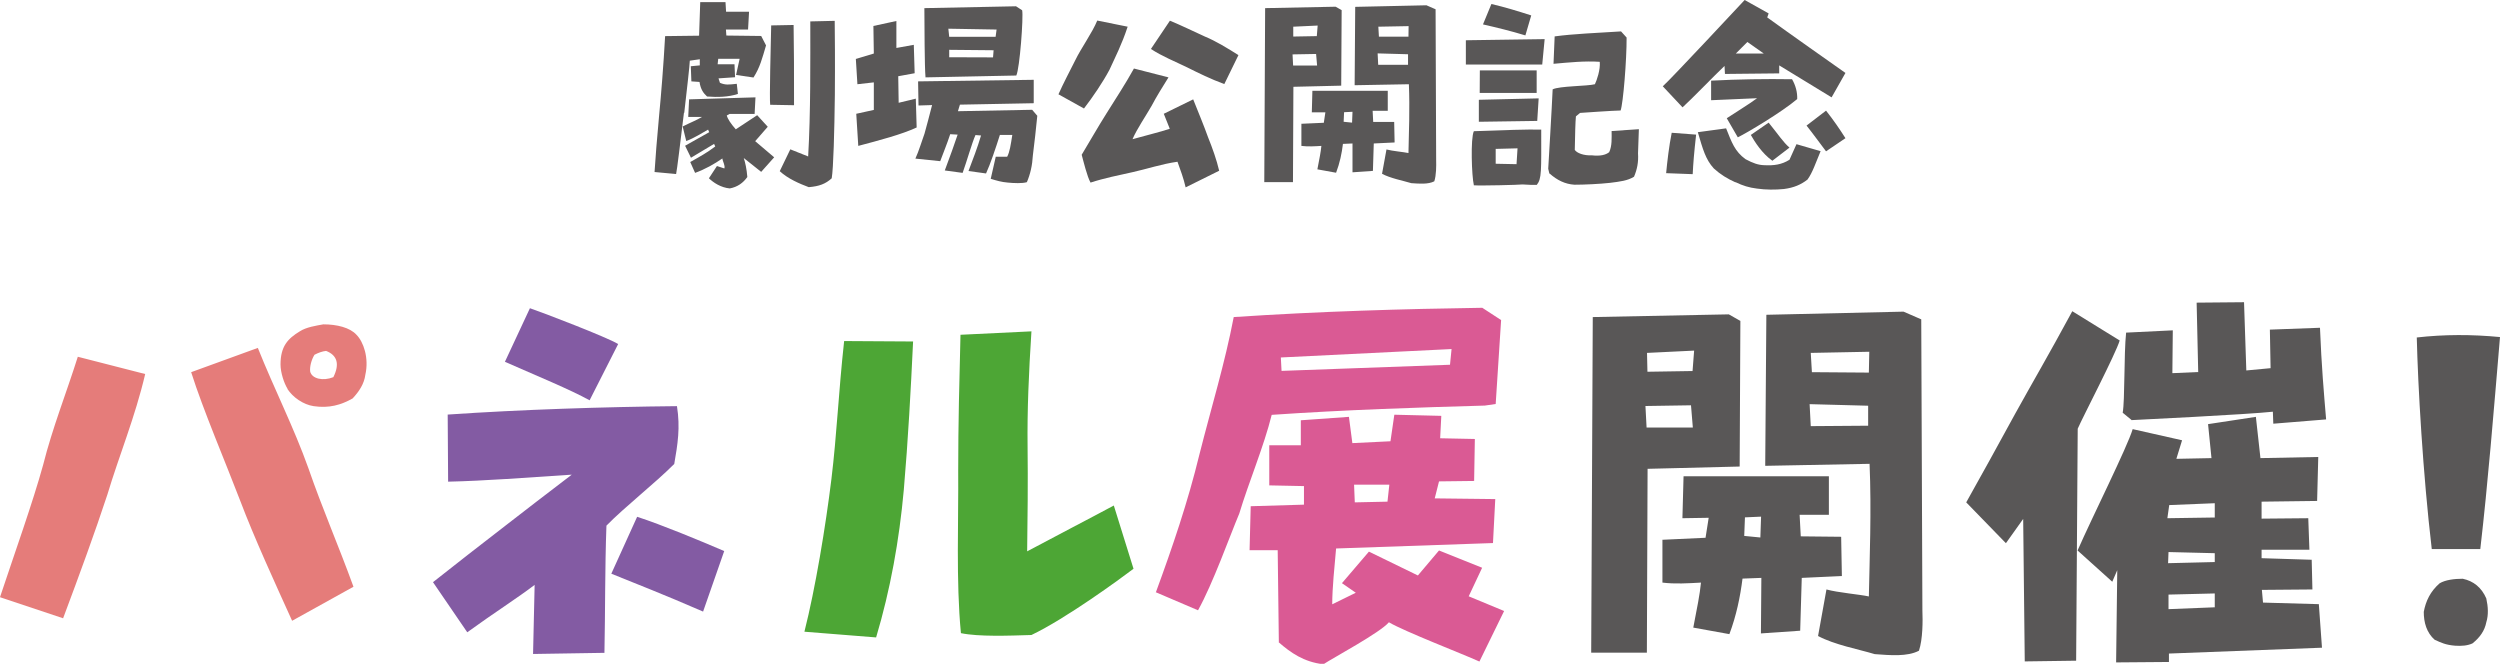 <?xml version="1.0" encoding="UTF-8"?>
<svg id="_レイヤー_2" data-name="レイヤー 2" xmlns="http://www.w3.org/2000/svg" viewBox="0 0 175.12 46.5">
  <defs>
    <style>
      .cls-1 {
        fill: #835ba3;
      }

      .cls-2 {
        fill: #595757;
      }

      .cls-3 {
        fill: #4da635;
      }

      .cls-4 {
        fill: #e57c7a;
      }

      .cls-5 {
        fill: #da5a94;
      }
    </style>
  </defs>
  <g id="_制作レイヤー" data-name="制作レイヤー">
    <g>
      <g>
        <path class="cls-4" d="M0,41.83c1.03-3.1,2.29-6.61,3.02-9.26.65-2.59,1.65-5.1,2.43-7.58l4.72,1.21c-.7,3-1.84,5.75-2.65,8.45-.89,2.7-1.89,5.43-3.1,8.66l-4.43-1.48ZM20.46,43.48c-1.16-2.56-2.65-5.8-3.64-8.42-1-2.62-2.59-6.34-3.43-8.99l4.67-1.7c1.13,2.83,2.54,5.61,3.54,8.42,1,2.89,2.08,5.34,3.16,8.31l-4.29,2.38ZM20.14,27.23c-.24-.38-.49-1.13-.49-1.7,0-1.27.51-1.81,1.35-2.32.46-.3,1.16-.4,1.65-.49.94,0,1.86.22,2.32.73.49.49.89,1.62.62,2.81-.08.62-.43,1.16-.89,1.65-.81.46-1.65.7-2.73.54-.73-.11-1.46-.62-1.84-1.21ZM22.84,24.58c-.27.03-.54.13-.81.27-.22.35-.35.86-.3,1.19.13.49.89.67,1.62.38.46-.92.27-1.54-.51-1.84Z"/>
        <path class="cls-1" d="M37.34,45.8l.11-4.83c-1.16.89-2.86,1.97-4.72,3.32l-2.4-3.51c1.75-1.38,3.13-2.46,5.05-3.94,1.46-1.13,2.75-2.13,4.67-3.59-3.43.22-6.02.43-8.66.49l-.03-4.7c5.1-.35,10.99-.54,16.06-.59.24,1.51.05,2.67-.19,4.05-1.4,1.4-3.46,3-4.75,4.32-.11,3.02-.08,6.05-.14,8.91l-4.99.08ZM35.37,25.34l1.75-3.75c.81.27,5.45,2.05,6.18,2.51l-2,3.94c-1.38-.76-3.67-1.7-5.94-2.7ZM42.82,40.19l1.81-3.99c1.75.57,4.4,1.67,6.1,2.4l-1.48,4.24c-2.78-1.21-4.67-1.94-6.42-2.65Z"/>
        <path class="cls-3" d="M56.35,44.24c.76-3,1.48-7.34,1.89-10.69.38-3.13.49-5.99.89-9.66l4.83.03c-.16,3.4-.35,6.91-.65,10.39-.32,3.54-.94,6.99-1.94,10.34l-5.02-.4ZM67.31,44.34c-.35-3.59-.16-7.99-.19-11.39,0-3.21.08-6.37.16-9.5l4.97-.24c-.19,2.97-.3,5.48-.27,8.12.03,2.27,0,5.29-.03,7.29,1.24-.67,4.72-2.48,6.07-3.21l1.38,4.43c-.92.7-4.72,3.48-7.15,4.64-1.57.05-3.7.13-4.94-.13Z"/>
        <path class="cls-5" d="M80.97,41.48c1.16-3.16,2.24-6.32,3.05-9.66.84-3.32,1.78-6.37,2.4-9.61,5.99-.4,11.9-.57,17.41-.65l1.32.86-.38,5.88-.76.11c-4.64.13-9.85.3-14.93.65-.54,2.19-1.62,4.75-2.27,6.91-.67,1.59-1.84,4.89-2.89,6.78l-2.97-1.27ZM89.58,44.96l-.08-6.42h-1.97l.08-3.08,3.73-.11v-1.3l-2.43-.05v-2.81h2.21v-1.75l3.37-.24.24,1.84,2.67-.13.27-1.86,3.29.08-.08,1.57,2.43.05-.05,2.94-2.46.03-.3,1.19,4.24.05-.16,3.08-10.99.38c-.11,1.27-.27,2.75-.27,3.91l1.65-.81-.97-.67,1.89-2.21,3.43,1.67,1.48-1.75,3.02,1.21-.94,2,2.48,1.03-1.73,3.54c-1.19-.54-5.26-2.11-6.34-2.75-.62.73-3.89,2.48-4.59,2.94-1.38-.16-2.29-.81-3.13-1.54ZM101.68,24.45l-11.96.59.05.94,11.8-.43.11-1.11ZM97.33,33.95h-2.48l.05,1.24,2.29-.05.13-1.19Z"/>
        <path class="cls-2" d="M111.46,45.72l.11-23.51,9.53-.19.81.46-.05,10.2-6.45.16-.05,12.88h-3.89ZM118.45,28.39l-3.19.05.08,1.51h3.24l-.13-1.57ZM118.66,24.56l-3.29.16.03,1.32,3.16-.05.11-1.43ZM118.61,43.97c.27-1.4.46-2.32.54-3.16-.92.05-1.81.11-2.7,0v-3l3.02-.14.22-1.4-1.84.03.08-2.94h10.18v2.7h-2.05l.08,1.51,2.83.03.05,2.75-2.81.13-.11,3.7-2.75.19.03-3.89-1.32.05c-.16,1.27-.43,2.59-.92,3.89l-2.54-.46ZM123.36,36.19l-1.13.05-.05,1.3,1.13.11.05-1.46ZM127.35,44.56l.59-3.27c.78.22,2.35.35,2.97.49.05-2.62.19-5.99.05-9.29l-7.31.14.08-10.58,9.61-.22,1.24.54.08,20.38c.03.73.03,2.02-.24,2.83-.81.43-2.02.32-3.1.24-1.16-.35-2.81-.65-3.97-1.27ZM130.86,28.42l-4.1-.11.08,1.54,4.02-.03v-1.4ZM130.94,24.64l-4.1.08.08,1.35,3.99.03.03-1.46Z"/>
        <path class="cls-2" d="M141.83,46.34l-.11-9.99-1.21,1.7-2.78-2.86c1.03-1.84,2.21-3.97,3.43-6.21,1.3-2.35,2.29-4.02,4-7.18l3.32,2.05c-.27.92-2.59,5.37-2.94,6.18l-.11,16.25-3.59.05ZM148.31,39.94l-.35.81-2.43-2.19c1.03-2.35,3.48-7.23,3.86-8.5l3.46.78-.4,1.3,2.46-.05-.24-2.38,3.35-.51.32,2.89,4.05-.08-.08,3.08-3.89.05v1.19l3.27-.03.08,2.21h-3.35v.59l3.51.11.05,2.08-3.54.03.08.89,3.91.11.22,3.05-10.72.41v.59l-3.7.03.08-6.45ZM149.31,29.42l-.62-.51c.16-.86.08-4.08.24-5.61l3.27-.16-.03,3,1.81-.08-.11-4.86,3.32-.03.16,4.78,1.7-.16-.05-2.7,3.51-.13c.11,2.73.27,4.51.43,6.42l-3.7.3-.03-.84c-1.67.19-9.91.59-9.91.59ZM151.95,35.38l-.13.92,3.32-.05v-1l-3.19.13ZM151.9,38.67l-.03.78,3.27-.08v-.62l-3.24-.08ZM151.9,41.64v1.03l3.24-.13v-.97l-3.24.08Z"/>
        <path class="cls-2" d="M169.29,23.64c1.92-.22,3.86-.22,5.83-.03-.46,5.43-.84,10.18-1.38,14.85h-3.4c-.62-5.26-.97-11.44-1.05-14.82ZM170.56,44.83c-.59-.51-.78-1.24-.78-1.97.14-.76.46-1.43,1.11-2,.4-.24,1.03-.32,1.62-.32.76.16,1.32.62,1.65,1.38.13.59.16,1.16,0,1.67-.11.57-.43,1.05-.97,1.48-.35.16-.76.19-1.21.16-.67-.05-1-.22-1.4-.4Z"/>
      </g>
      <g>
        <path class="cls-2" d="M47.91,7.89c-.24,1.99-.49,4.05-.55,4.3l-1.51-.14c.06-.97.17-2.35.32-3.96.14-1.44.31-3.56.42-5.56l2.38-.03.08-2.35h1.77s.04.67.04.67h1.61s-.07,1.25-.07,1.25h-1.55s.03.42.03.42l2.44.03.34.66c-.27.91-.42,1.53-.88,2.25l-1.22-.18.25-1.13h-1.5s-.04.38-.04.38h1.18s.04.91.04.91l-1.16.08.1.31c.39.17.63.13,1.18.07l.08.71c-.67.22-1.44.24-2.16.18-.24-.22-.45-.48-.53-1.02l-.57-.04-.04-1.06.63-.06v-.43s-.7.1-.7.1c-.01.36-.2,1.98-.39,3.66ZM49.67,12.47l.55-.84.52.17c.07-.21-.11-.46-.14-.7-.56.39-1.22.76-1.91,1.01l-.34-.76c.69-.39,1.16-.64,1.75-1.09l-.08-.18-1.62.97-.41-.84,1.69-.95-.08-.18c-.39.22-.99.6-1.53.8l-.25-1.02c.55-.28.94-.42,1.36-.67h-.97s.06-1.23.06-1.23l4.65-.14-.06,1.16h-1.75s-.2.11-.2.11c.06.24.28.57.63.97l1.5-.99.74.81-.88,1.01,1.33,1.13-.91,1.02-1.22-.97c.11.34.2.74.25,1.33-.29.41-.69.7-1.23.8-.63-.06-1.15-.41-1.46-.71ZM53.95,7.34c-.06-.41.04-4.2.07-5.56l1.57-.03c.03,1.82.03,3.22.03,5.62l-1.67-.03ZM54.62,11.99l.74-1.53,1.25.5c.18-3.05.15-6.77.15-9.46l1.71-.04c.01.71.03,2.93.01,5.2-.03,2.51-.1,5.14-.22,5.83-.43.39-.87.56-1.61.62-.64-.24-1.46-.59-2.03-1.12Z"/>
        <path class="cls-2" d="M59.98,7.97l1.23-.27v-1.93s-1.15.13-1.15.13l-.11-1.77,1.26-.38-.03-1.93,1.61-.35v1.89s1.22-.22,1.22-.22l.06,1.99-1.15.21.03,1.86,1.2-.29.06,2.02c-1.05.49-2.62.9-4.09,1.29l-.14-2.24ZM69.4,12.52l.35-1.54h.8c.18-.34.25-.83.36-1.53h-.87c-.29.92-.67,2.05-.97,2.7l-1.23-.17c.29-.76.64-1.67.88-2.49l-.39-.03c-.24.53-.62,1.88-.9,2.65l-1.25-.17c.42-1.12.64-1.74.9-2.51l-.52-.03c-.24.73-.48,1.29-.7,1.89l-1.74-.18c.24-.52.45-1.23.64-1.75.14-.5.35-1.29.53-2l-.95.03-.03-1.69,8.1-.11v1.64s-5.17.1-5.17.1l-.14.46,5.2-.1.36.42c-.08.84-.21,1.98-.31,2.77-.04.71-.18,1.32-.42,1.88-.32.1-.92.07-1.33.03-.46-.04-.76-.13-1.22-.27ZM64.75.57l6.42-.13.43.28c.1.45-.17,4.08-.41,4.57l-6.36.13c-.07-.76-.07-3.68-.08-4.85ZM69.81,2.07l-3.38-.06.06.57h3.25s.07-.52.07-.52ZM69.6,3.52l-3.11-.03v.52s3.07.01,3.07.01l.04-.5Z"/>
        <path class="cls-2" d="M74.14,6.61c.35-.78.77-1.58,1.19-2.41.39-.81,1.19-1.92,1.53-2.76l2.13.43c-.41,1.25-.87,2.13-1.27,3.01-.46.87-1.18,1.93-1.79,2.72l-1.78-.99ZM83.05,13.12c-.13-.59-.38-1.27-.57-1.79-1.08.15-2.19.52-3.15.73-.98.22-1.96.41-2.94.73-.24-.42-.5-1.51-.62-1.95.7-1.16,1.08-1.85,1.74-2.9.63-1.01,1.33-2.07,1.92-3.14l2.42.62c-.41.66-.84,1.34-1.18,1.99-.38.67-1.05,1.65-1.34,2.34.95-.27,1.93-.5,2.61-.73l-.42-1.05,2.06-1.01c.39.98.74,1.81,1.04,2.65.31.77.6,1.58.78,2.35l-2.34,1.16ZM83.18,4.73c-.84-.41-1.81-.8-2.56-1.3l1.33-1.98c.76.31,1.7.77,2.45,1.11.76.31,1.62.84,2.35,1.3l-.99,2.03c-.97-.36-1.78-.76-2.58-1.16Z"/>
        <path class="cls-2" d="M88.56,12.77l.06-12.2,4.94-.1.42.24-.03,5.29-3.35.08-.03,6.68h-2.02ZM92.19,3.78l-1.65.03.04.78h1.68l-.07-.81ZM92.3,1.79l-1.71.08v.69s1.65-.03,1.65-.03l.06-.74ZM92.28,11.86c.14-.73.24-1.21.28-1.64-.48.03-.94.06-1.4,0v-1.55l1.57-.07.11-.73h-.95s.04-1.51.04-1.51h5.28v1.4h-1.06l.04.78h1.47s.03,1.44.03,1.44l-1.46.07-.06,1.92-1.43.1v-2.02s-.67.03-.67.03c-.08.66-.22,1.34-.48,2.02l-1.32-.24ZM94.74,7.83l-.59.03-.03.67.59.06.03-.76ZM96.81,12.17l.31-1.7c.41.11,1.22.18,1.54.25.03-1.36.1-3.11.03-4.82l-3.8.07.04-5.49,4.99-.11.64.28.04,10.58c.01.38.01,1.05-.13,1.47-.42.22-1.05.17-1.61.13-.6-.18-1.46-.34-2.06-.66ZM98.63,3.8l-2.13-.06.04.8h2.09v-.74ZM98.68,1.83l-2.13.04.04.7h2.07s.01-.74.01-.74Z"/>
        <path class="cls-2" d="M102.68,2.82l5.52-.08-.17,1.78h-5.35v-1.7ZM103.24,12.97c-.15-.62-.24-3.28,0-3.78,1.96-.07,3.87-.14,4.72-.11,0,2.91.04,3.43-.31,3.87h-.41s-.59-.03-.59-.03c-.2.03-2.97.1-3.42.06ZM103.59,8.53v-1.54s4.19-.1,4.19-.1l-.1,1.58-4.09.06ZM103.66,4.93h3.98s0,1.58,0,1.58h-3.99s.01-1.58.01-1.58ZM103.88,1.71l.59-1.43c.94.22,1.86.5,2.79.8l-.41,1.4c-1.02-.31-2-.55-2.97-.77ZM106.3,10.39l-1.53.04v1.04l1.46.03.07-1.11ZM108.53,12.16l-.08-.34s.27-4.54.31-5.56c.46-.24,2.45-.22,2.96-.36.14-.29.39-1.02.34-1.57-1.04-.07-2.13.04-3.24.14l.08-1.92c1.32-.18,2.93-.24,4.65-.35l.39.43c.01,1.54-.24,4.62-.42,5.11-.42,0-2.84.17-2.84.17l-.29.24c-.04.39-.06,1.29-.08,2.35.14.22.63.41,1.18.38.62.07.99-.03,1.23-.22.21-.45.17-.98.17-1.48l1.91-.13-.06,1.69c.04.62-.06,1.12-.28,1.64-.45.28-.98.34-1.69.43-.73.08-1.78.13-2.48.13-.66-.04-1.22-.32-1.74-.78Z"/>
        <path class="cls-2" d="M116.48,6.04c.5-.43,5.73-6.04,5.73-6.04l1.68.94-.1.28c1.46,1.06,4.57,3.25,5.48,3.89l-.97,1.71c-.9-.55-3.03-1.85-3.67-2.24v.56s-3.8.04-3.8.04l-.03-.56c-.67.63-2.31,2.33-2.94,2.9l-1.39-1.48ZM117.1,9.3l1.71.13c-.15,1.34-.2,1.99-.24,2.77l-1.86-.07c.08-.83.2-1.88.39-2.83ZM121.56,12.77c-.56-.25-1.05-.55-1.51-.97-.57-.62-.77-1.34-1.12-2.54l1.98-.27c.39.97.6,1.61,1.36,2.16.52.28.9.41,1.29.42.7.04,1.25-.04,1.79-.38l.49-1.09,1.69.49c-.34.8-.56,1.5-.92,1.99-.45.35-.95.57-1.65.66-.6.06-1.27.06-1.89-.03-.56-.07-.98-.2-1.5-.45ZM120.96,8.28c.32-.22,1.62-1.02,2.12-1.4l-3.22.14v-1.37c1.88-.1,3.84-.13,5.67-.1.25.43.38.92.36,1.39-1.09.92-3.47,2.34-4.16,2.68l-.77-1.33ZM122.4,2.94l-.81.81h1.96s-1.15-.81-1.15-.81ZM122.63,9.46l1.26-.87c.69.85,1.01,1.36,1.46,1.75l-1.2.92c-.73-.52-1.23-1.32-1.51-1.81ZM126.54,8.8l1.37-1.05c.53.67.94,1.27,1.36,1.93l-1.36.92c-.42-.55-.87-1.18-1.37-1.81Z"/>
      </g>
    </g>
  </g>
</svg>